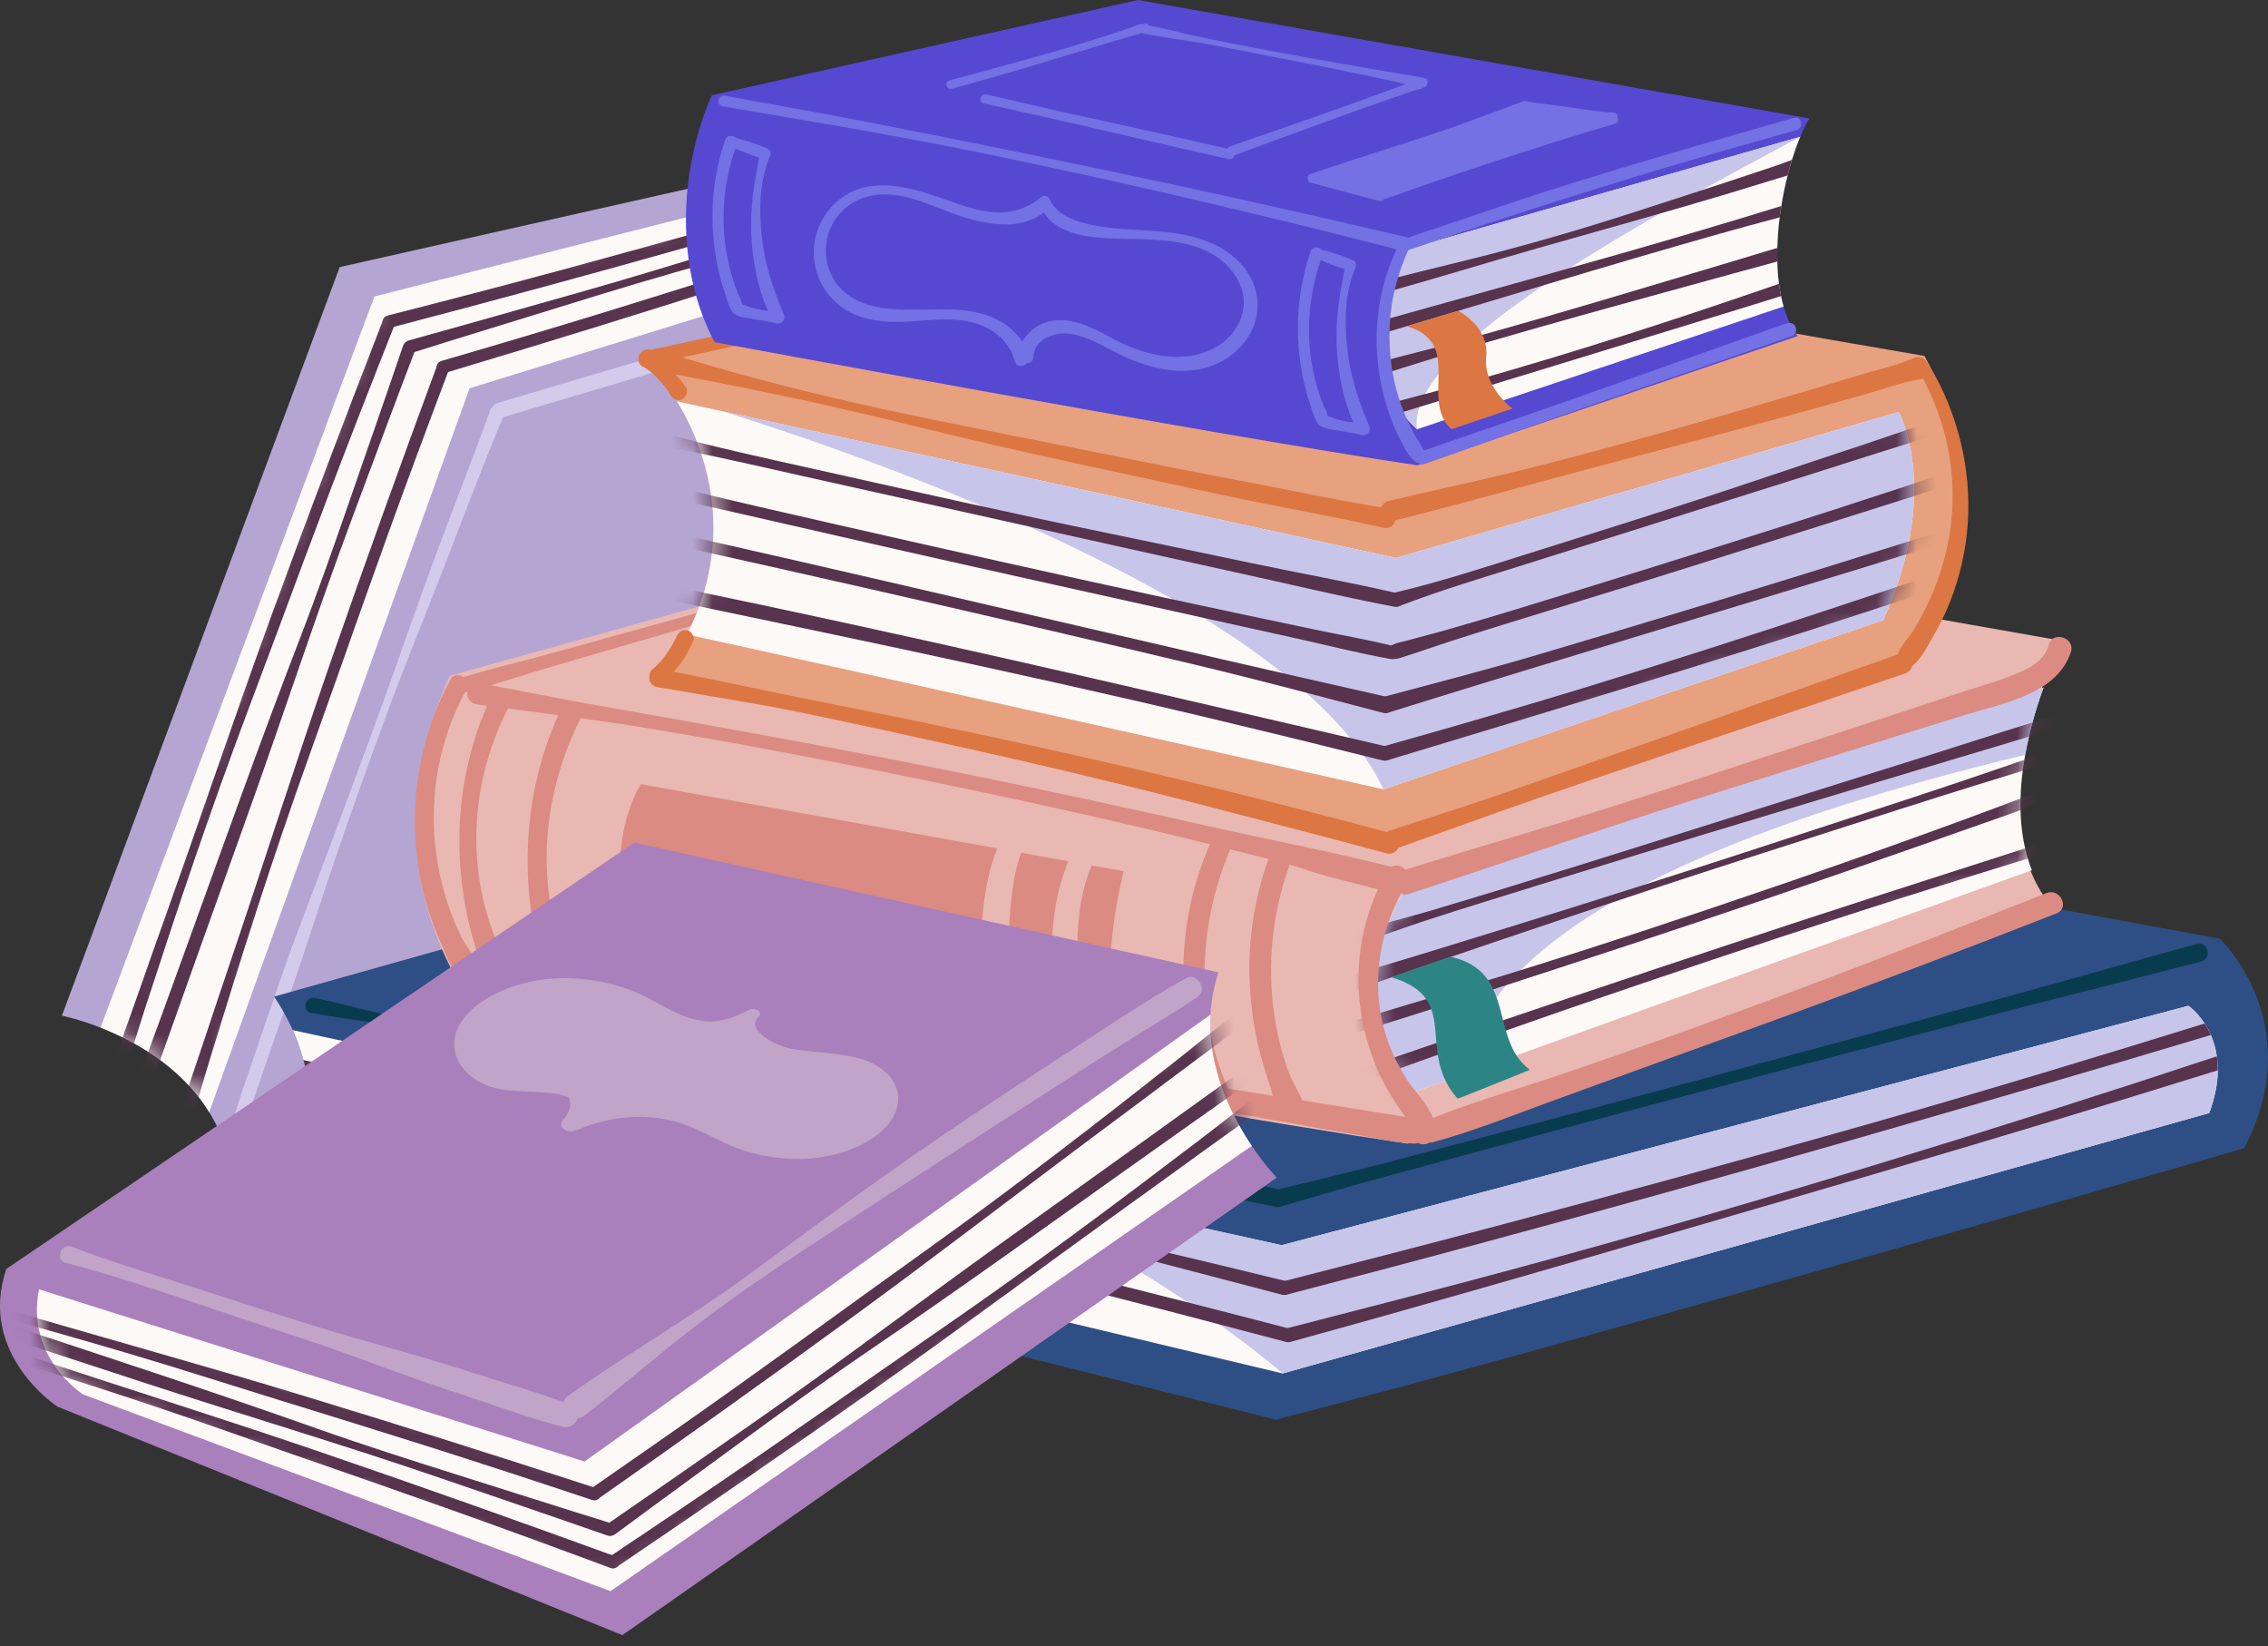<svg width="113" height="82" viewBox="0 0 113 82" fill="none" xmlns="http://www.w3.org/2000/svg">
<rect x="0" y="0" width="113" height="82" fill="#333333" stroke="none"/>
<path d="M52.542 10.837L38.902 46.106L11.293 57.353C11.082 56.631 10.784 55.981 10.422 55.4C9.018 53.111 6.668 51.84 5.008 51.188C3.892 50.752 3.086 50.595 3.086 50.595L16.923 13.305L46.548 6.642C46.548 6.642 51.316 6.512 52.542 10.837Z" fill="#B5A5D2"/>
<path d="M39.457 15.716C35.647 16.85 31.838 17.989 28.025 19.115C26.947 19.433 25.869 19.751 24.79 20.07C24.666 20.107 24.592 20.185 24.555 20.278C24.502 20.31 24.456 20.356 24.428 20.433C23.583 22.776 22.662 25.091 21.794 27.426C20.921 29.778 20.1 32.148 19.256 34.511C18.418 36.854 17.536 39.18 16.678 41.515C15.817 43.86 14.878 46.178 14.059 48.539C13.605 49.844 13.16 51.153 12.716 52.462C12.263 53.796 11.776 55.129 11.414 56.492C11.334 56.791 11.808 56.968 11.928 56.675C12.404 55.515 12.787 54.314 13.196 53.128C13.597 51.965 14 50.802 14.407 49.642C15.227 47.297 15.965 44.925 16.771 42.575C17.582 40.208 18.425 37.853 19.293 35.507C20.155 33.176 21.097 30.876 22.001 28.562C23.014 25.967 23.982 23.348 25.064 20.782C28.853 19.651 32.643 18.525 36.435 17.402C37.513 17.082 38.591 16.763 39.669 16.443C40.137 16.305 39.924 15.577 39.457 15.716Z" fill="#D4CAEB"/>
<path d="M50.626 10.924L23.394 19.343L10.423 55.399C9.018 53.11 6.668 51.839 5.009 51.188L18.656 14.767L45.835 7.871C45.835 7.871 49.236 7.724 50.626 10.924Z" fill="#FDF9F7"/>
<mask id="mask0_801_15618" style="mask-type:luminance" maskUnits="userSpaceOnUse" x="5" y="7" width="46" height="49">
<path d="M50.626 10.924L23.394 19.343L10.423 55.399C9.018 53.11 6.668 51.839 5.009 51.188L18.656 14.767L45.835 7.871C45.835 7.871 49.236 7.724 50.626 10.924Z" fill="white"/>
</mask>
<g mask="url(#mask0_801_15618)">
<path d="M21.766 18.233C19.957 23.133 18.183 28.047 16.47 32.98C14.76 37.903 13.183 42.871 11.514 47.807C11.045 49.194 10.579 50.582 10.12 51.972C9.656 53.374 9.152 54.772 8.742 56.191C8.627 56.591 9.237 56.707 9.366 56.326C9.783 55.094 10.127 53.833 10.51 52.59C10.893 51.346 11.278 50.102 11.667 48.86C12.445 46.373 13.249 43.895 14.086 41.427C14.912 38.986 15.8 36.565 16.657 34.134C17.526 31.669 18.395 29.204 19.282 26.745C20.274 23.995 21.294 21.255 22.327 18.52C22.468 18.145 21.906 17.854 21.766 18.233Z" fill="#57334D"/>
<path d="M19.089 15.93C17.2 20.798 15.346 25.683 13.552 30.588C11.762 35.482 10.104 40.423 8.354 45.332C7.862 46.711 7.374 48.091 6.892 49.473C6.405 50.867 5.878 52.257 5.445 53.669C5.323 54.067 5.932 54.193 6.067 53.814C6.504 52.589 6.868 51.334 7.271 50.097C7.674 48.859 8.081 47.622 8.489 46.386C9.308 43.912 10.153 41.448 11.03 38.994C11.896 36.567 12.823 34.16 13.72 31.744C14.63 29.294 15.539 26.843 16.466 24.399C17.503 21.666 18.568 18.943 19.645 16.225C19.792 15.853 19.236 15.553 19.089 15.93Z" fill="#57334D"/>
<path d="M20.079 17.235C19.248 19.682 18.391 22.12 17.549 24.563C16.7 27.023 15.839 29.48 14.903 31.908C13.043 36.736 11.301 41.608 9.544 46.474C8.555 49.212 7.554 51.945 6.553 54.679C6.485 54.862 6.525 55.065 6.712 55.162C6.868 55.243 7.131 55.186 7.196 55.003C8.93 50.106 10.685 45.215 12.435 40.323C14.186 35.428 15.797 30.485 17.618 25.614C18.636 22.891 19.646 20.163 20.682 17.446C20.846 17.015 20.23 16.789 20.079 17.235Z" fill="#57334D"/>
<path d="M19.398 16.341C24.45 15.015 29.493 13.653 34.518 12.229C39.532 10.809 44.507 9.255 49.509 7.793C50.914 7.383 52.318 6.969 53.721 6.549C55.136 6.125 56.571 5.738 57.968 5.26C58.362 5.125 58.107 4.559 57.721 4.672C56.472 5.036 55.243 5.477 54.004 5.875C52.765 6.275 51.525 6.671 50.284 7.065C47.8 7.852 45.309 8.613 42.807 9.343C40.333 10.064 37.84 10.725 35.357 11.415C32.838 12.116 30.32 12.816 27.797 13.498C24.975 14.261 22.145 14.996 19.312 15.718C18.923 15.817 19.007 16.443 19.398 16.341Z" fill="#57334D"/>
<path d="M22.099 18.601C27.102 17.102 32.096 15.566 37.068 13.97C42.03 12.377 46.949 10.652 51.897 9.018C53.288 8.559 54.676 8.097 56.063 7.629C57.463 7.157 58.883 6.72 60.263 6.194C60.653 6.045 60.378 5.488 59.996 5.614C58.761 6.022 57.547 6.504 56.323 6.946C55.099 7.388 53.873 7.827 52.646 8.263C50.191 9.136 47.728 9.982 45.252 10.798C42.805 11.604 40.336 12.351 37.878 13.126C35.385 13.913 32.893 14.701 30.395 15.47C27.601 16.33 24.798 17.162 21.991 17.981C21.607 18.094 21.712 18.717 22.099 18.601Z" fill="#57334D"/>
<path d="M20.575 17.561C23.04 16.783 25.512 16.032 27.981 15.267C30.466 14.496 32.956 13.737 35.468 13.056C40.461 11.7 45.42 10.224 50.383 8.763C53.175 7.941 55.972 7.132 58.768 6.322C58.956 6.267 59.096 6.116 59.064 5.908C59.036 5.734 58.835 5.555 58.649 5.612C53.674 7.11 48.693 8.587 43.713 10.069C38.73 11.553 33.792 13.177 28.788 14.589C25.989 15.379 23.193 16.177 20.389 16.95C19.944 17.072 20.126 17.702 20.575 17.561Z" fill="#57334D"/>
</g>
<path d="M111.816 57.198C111.816 57.198 77.145 67.294 63.558 70.716L14.106 58.372C14.535 57.854 14.842 57.315 15.046 56.767C15.793 54.781 15.208 52.71 14.588 51.316C14.129 50.3 13.655 49.644 13.655 49.644L58.175 37.116L110.598 46.761C110.598 46.761 115.066 50.955 111.816 57.198Z" fill="#2D4F85"/>
<path d="M110.499 53.314C110.495 53.928 110.37 54.633 110.074 55.443L63.906 68.417L15.046 56.767C15.227 56.288 15.327 55.804 15.373 55.325C15.389 55.145 15.397 54.96 15.395 54.779C15.396 54.278 15.338 53.787 15.244 53.323V53.318L15.118 52.805C14.974 52.256 14.786 51.752 14.588 51.316L46.395 58.174L63.856 62.028L109.035 50.103C109.035 50.103 109.457 50.384 109.84 50.986C109.955 51.152 110.06 51.341 110.152 51.557C110.285 51.863 110.396 52.214 110.449 52.619C110.482 52.836 110.497 53.066 110.499 53.314Z" fill="#FDF9F7"/>
<path d="M110.5 53.314C110.495 53.928 110.37 54.633 110.074 55.443L63.906 68.417C63.906 68.417 56.927 62.248 46.396 58.174L63.856 62.028L109.035 50.103C109.035 50.103 109.457 50.384 109.841 50.986C109.955 51.152 110.06 51.341 110.152 51.557C110.285 51.863 110.397 52.214 110.449 52.619C110.482 52.836 110.498 53.066 110.5 53.314Z" fill="#C7C5EA"/>
<path d="M110.152 51.557C107.181 52.451 104.201 53.332 101.216 54.198C95.062 55.988 88.903 57.764 82.725 59.481C76.53 61.203 70.32 62.88 64.097 64.494C64.052 64.508 64.007 64.509 63.971 64.504C63.962 64.504 63.948 64.505 63.934 64.5C63.636 64.43 63.565 63.921 63.934 63.828C63.965 63.818 63.993 63.813 64.024 63.804C67.492 62.92 70.964 62.023 74.426 61.107C80.622 59.475 86.805 57.775 92.973 56.027C98.619 54.422 104.237 52.722 109.841 50.986C109.955 51.152 110.06 51.341 110.152 51.557Z" fill="#57334D"/>
<path d="M110.499 53.314C107.956 54.105 105.408 54.888 102.86 55.661C96.459 57.601 90.034 59.47 83.61 61.338C77.186 63.211 70.752 65.07 64.3 66.843C64.259 66.853 64.223 66.858 64.187 66.858C63.835 66.847 63.718 66.266 64.118 66.163C64.127 66.163 64.136 66.159 64.146 66.159C67.762 65.228 71.382 64.298 74.989 63.331C81.451 61.589 87.88 59.73 94.276 57.767C99.688 56.114 105.08 54.398 110.449 52.619C110.482 52.836 110.497 53.066 110.499 53.314Z" fill="#57334D"/>
<path d="M64.246 66.849C64.205 66.858 64.164 66.862 64.119 66.849C64.106 66.854 64.092 66.85 64.074 66.845C60.583 65.92 57.084 65.009 53.584 64.111C47.377 62.522 25.964 57.807 19.721 56.334C18.274 55.994 16.824 55.657 15.373 55.326C15.389 55.145 15.397 54.96 15.395 54.78C20.39 55.932 40.568 60.286 45.546 61.493C51.757 62.998 57.96 64.542 64.145 66.159H64.149C64.186 66.168 64.217 66.177 64.253 66.185C64.62 66.277 64.543 66.778 64.246 66.849Z" fill="#57334D"/>
<path d="M15.119 52.806C19.851 53.865 39.767 58.136 44.495 59.218C51.013 60.711 57.532 62.217 64.023 63.805C64.028 63.805 64.032 63.809 64.037 63.809C64.444 63.91 64.331 64.497 63.97 64.504C63.961 64.504 63.948 64.505 63.934 64.501C63.911 64.501 63.889 64.496 63.866 64.492C60.245 63.541 56.623 62.59 52.992 61.679C46.5 60.051 24.79 55.361 18.25 53.955C17.246 53.741 16.248 53.528 15.244 53.324V53.319L15.119 52.806Z" fill="#57334D"/>
<path d="M109.456 47.019C106.481 47.825 103.523 48.691 100.547 49.497C97.554 50.307 94.561 51.117 91.568 51.927C85.618 53.538 79.664 55.129 73.704 56.699C72.032 57.139 70.361 57.58 68.688 58.015C66.995 58.454 65.295 58.851 63.598 59.27C63.059 59.403 63.274 60.257 63.806 60.105C65.288 59.68 66.762 59.229 68.25 58.822C69.736 58.415 71.223 58.012 72.711 57.61C75.704 56.801 78.697 55.993 81.693 55.191C87.646 53.598 93.611 52.046 99.572 50.48C102.934 49.597 106.311 48.775 109.673 47.892C110.234 47.745 110.015 46.868 109.456 47.019Z" fill="#083B4E"/>
<path d="M63.766 59.252C59.491 58.454 55.224 57.618 50.946 56.839C46.648 56.056 42.347 55.3 38.057 54.475C36.861 54.245 20.482 50.809 19.29 50.555C18.081 50.298 16.889 49.963 15.678 49.71C15.193 49.609 15.026 50.373 15.513 50.461C16.585 50.656 17.664 50.801 18.741 50.961C19.815 51.119 36.071 54.53 37.139 54.729C39.275 55.128 41.403 55.577 43.532 56.014C47.808 56.89 52.075 57.813 56.356 58.671C58.763 59.153 61.171 59.627 63.577 60.116C64.135 60.23 64.327 59.357 63.766 59.252Z" fill="#083B4E"/>
<path d="M101.162 43.351C101.381 43.905 101.668 44.438 102.039 44.934L70.138 56.969C56.817 54.998 22.685 48.657 22.685 48.657C20.035 43.688 20.149 38.825 22.401 33.668L57.4 23.926L102.739 31.922C102.739 31.922 102.253 32.842 101.741 34.252C100.89 36.606 99.974 40.315 101.162 43.351Z" fill="#E9B8B2"/>
<path d="M41.653 33.029L42.724 32.673L59.099 27.231L78.572 30.489L58.249 36.625L41.653 33.029Z" fill="#DB8B81"/>
<path d="M101.235 43.351L72.7 53.594L70.392 54.423C66.102 50.831 69.978 44.312 69.978 44.312L101.815 34.252C101.472 35.196 101.125 36.353 100.902 37.599C100.874 37.766 100.845 37.935 100.821 38.105C100.564 39.833 100.584 41.692 101.235 43.351Z" fill="#FDF9F7"/>
<path d="M101.815 34.252C101.472 35.196 101.125 36.353 100.902 37.599C89.306 40.422 74.377 45.15 72.7 53.594L70.392 54.423C66.102 50.831 69.978 44.312 69.978 44.312L101.815 34.252Z" fill="#C7C5EA"/>
<mask id="mask1_801_15618" style="mask-type:luminance" maskUnits="userSpaceOnUse" x="68" y="34" width="34" height="21">
<path d="M101.235 43.351L70.392 54.423C66.102 50.831 69.978 44.312 69.978 44.312L101.815 34.252C100.964 36.605 100.047 40.315 101.235 43.351Z" fill="white"/>
</mask>
<g mask="url(#mask1_801_15618)">
<path d="M103.21 35.396C100.854 36.092 98.52 36.863 96.177 37.6C93.833 38.338 91.489 39.073 89.145 39.809C84.473 41.277 79.808 42.769 75.124 44.201C73.809 44.603 72.493 45.004 71.174 45.394C69.837 45.789 68.478 46.115 67.143 46.516C66.755 46.633 67 47.222 67.386 47.099C68.554 46.729 69.703 46.294 70.867 45.91C72.033 45.525 73.206 45.161 74.378 44.796C76.725 44.064 79.074 43.342 81.424 42.622C86.111 41.184 90.811 39.789 95.504 38.369C98.151 37.568 100.812 36.804 103.444 35.957C103.82 35.836 103.579 35.287 103.21 35.396Z" fill="#57334D"/>
<path d="M102.146 37.328C101.623 37.624 101.028 37.792 100.461 37.987C99.894 38.182 99.327 38.376 98.759 38.568C97.64 38.946 96.521 39.327 95.398 39.694C93.138 40.433 90.877 41.172 88.617 41.912C84.114 43.385 79.6 44.824 75.073 46.223C72.525 47.01 69.978 47.798 67.42 48.553C66.947 48.693 67.154 49.45 67.61 49.289C72.098 47.702 76.615 46.198 81.129 44.687C85.624 43.183 90.145 41.76 94.657 40.31C95.919 39.905 97.184 39.507 98.45 39.114C99.083 38.917 99.716 38.722 100.35 38.529C100.992 38.333 101.653 38.072 102.32 37.996C102.932 37.926 102.626 37.057 102.146 37.328Z" fill="#57334D"/>
<path d="M102.513 39.076C97.946 40.83 93.344 42.483 88.717 44.068C84.109 45.648 79.485 47.183 74.83 48.618C72.207 49.427 69.58 50.218 66.948 50.998C66.57 51.111 66.718 51.711 67.095 51.594C71.768 50.154 76.416 48.636 81.06 47.106C85.687 45.581 90.296 44.002 94.894 42.391C97.483 41.484 100.07 40.574 102.656 39.657C103.019 39.528 102.868 38.939 102.513 39.076Z" fill="#57334D"/>
<path d="M104.6 41.065C99.653 42.672 94.693 44.239 89.75 45.861C84.827 47.477 79.913 49.118 75.005 50.783C72.247 51.718 69.493 52.663 66.741 53.616C66.572 53.675 66.523 53.913 66.593 54.058C66.678 54.233 66.869 54.267 67.035 54.206C71.894 52.426 76.772 50.701 81.673 49.038C86.566 47.377 91.47 45.75 96.402 44.206C99.17 43.34 101.939 42.478 104.724 41.666C105.104 41.555 104.972 40.944 104.6 41.065Z" fill="#57334D"/>
</g>
<path d="M101.963 44.486C93.98 47.662 85.951 50.747 77.813 53.508C75.683 54.23 73.489 54.857 71.395 55.688C71.135 54.99 70.46 54.34 70.102 53.784C69.492 52.835 69.033 51.778 68.82 50.667C68.408 48.528 68.802 46.408 69.793 44.506C69.901 44.563 70.036 44.58 70.194 44.529C74.812 43.027 79.392 41.416 84.025 39.959C88.68 38.496 93.331 37.022 97.995 35.587C99.82 35.026 102.501 34.572 103.179 32.474C103.41 31.76 102.26 31.398 102.074 32.12C101.873 32.899 101.145 33.276 100.45 33.566C99.493 33.966 98.472 34.233 97.489 34.56C95.278 35.297 93.067 36.033 90.849 36.75C86.419 38.184 82.006 39.683 77.552 41.041C75.041 41.806 72.521 42.534 70.018 43.323C69.837 43.121 69.528 43.031 69.295 43.192C69.25 43.168 69.2 43.147 69.144 43.133C66.196 42.392 63.22 41.83 60.254 41.164C57.297 40.499 54.336 39.85 51.37 39.226C45.535 37.996 39.675 36.908 33.806 35.853C32.173 35.56 30.537 35.279 28.903 34.985C27.416 34.718 25.938 34.406 24.451 34.138C25.111 33.939 25.769 33.727 26.426 33.528C27.573 33.182 28.723 32.847 29.873 32.513L36.587 30.561C41.089 29.253 45.594 27.953 50.141 26.803C52.71 26.153 55.254 25.402 57.812 24.709C58.365 24.56 58.178 23.678 57.634 23.84C53.134 25.182 48.64 26.544 44.136 27.873C39.638 29.201 35.11 30.424 30.592 31.68C29.346 32.027 28.102 32.381 26.852 32.714C25.605 33.047 24.333 33.337 23.103 33.73C22.904 33.575 22.606 33.558 22.451 33.842C21.208 36.117 20.596 38.751 20.676 41.341C20.716 42.642 20.913 43.939 21.294 45.185C21.483 45.805 21.711 46.415 21.982 47.004C22.213 47.504 22.458 48.355 22.947 48.651C22.991 48.765 23.078 48.86 23.226 48.895C24.751 49.252 26.302 49.339 27.85 49.549C29.387 49.758 30.922 49.974 32.45 50.24C35.545 50.779 38.64 51.319 41.733 51.87C47.861 52.961 53.976 54.111 60.103 55.203C61.826 55.51 63.548 55.818 65.271 56.121C66.1 56.267 66.93 56.413 67.759 56.558C68.646 56.714 69.542 56.93 70.442 56.965C70.515 56.968 70.582 56.957 70.643 56.938C70.831 57.027 71.052 57.03 71.22 56.919C71.269 56.921 71.318 56.918 71.371 56.904C73.433 56.349 75.448 55.528 77.455 54.801C79.485 54.067 81.51 53.32 83.541 52.589C87.578 51.136 91.607 49.661 95.619 48.139C97.907 47.272 100.19 46.391 102.469 45.499C103.145 45.233 102.636 44.219 101.963 44.486ZM23.736 48.03C23.611 47.543 23.21 47.126 22.986 46.672C22.717 46.124 22.484 45.559 22.295 44.979C21.918 43.822 21.688 42.608 21.629 41.393C21.51 38.986 22.023 36.615 23.164 34.494C23.201 34.485 23.238 34.474 23.276 34.465C23.254 34.736 23.406 35.038 23.752 35.085C23.925 35.109 24.098 35.131 24.272 35.154C23.374 37.2 22.907 39.469 22.889 41.695C22.878 42.916 22.991 44.122 23.219 45.321C23.328 45.898 23.471 46.469 23.647 47.029C23.742 47.33 23.828 47.721 23.975 48.059C23.896 48.048 23.816 48.04 23.736 48.03ZM25.218 48.274C25.289 47.779 24.864 47.209 24.683 46.756C24.472 46.226 24.298 45.681 24.154 45.129C23.869 44.031 23.728 42.875 23.732 41.741C23.739 39.47 24.284 37.311 25.306 35.292C26.143 35.402 26.978 35.513 27.814 35.625C26.899 37.663 26.395 39.858 26.304 42.094C26.257 43.245 26.316 44.412 26.483 45.552C26.568 46.13 26.68 46.705 26.82 47.273C26.944 47.777 27.028 48.387 27.409 48.755C26.679 48.592 25.951 48.42 25.218 48.274ZM52.117 52.793C45.987 51.823 39.849 50.918 33.722 49.925C31.957 49.638 30.199 49.331 28.446 48.979C28.279 48.945 28.114 48.91 27.949 48.874C28.078 48.82 28.187 48.718 28.217 48.583C28.337 48.053 28.033 47.559 27.879 47.055C27.724 46.548 27.597 46.034 27.499 45.513C27.294 44.427 27.208 43.332 27.247 42.228C27.326 40.026 27.895 37.867 28.871 35.893C28.891 35.853 28.905 35.813 28.915 35.774C30.157 35.946 31.399 36.128 32.638 36.335C35.63 36.834 38.611 37.384 41.587 37.966C47.405 39.105 53.209 40.336 58.971 41.729C59.41 41.836 59.846 41.949 60.284 42.057C58.61 45.864 58.564 50.119 59.908 54.025L52.117 52.793ZM61.409 54.263L61.188 54.228C59.524 50.466 59.698 46.064 61.293 42.31C61.928 42.469 62.565 42.623 63.199 42.786C62.495 44.76 62.171 46.869 62.265 48.964C62.313 50.043 62.455 51.116 62.71 52.166C62.839 52.693 62.987 53.217 63.16 53.732C63.253 54.01 63.336 54.299 63.427 54.584C62.754 54.477 62.082 54.37 61.409 54.263ZM68.402 55.379C67.603 55.251 66.805 55.123 66.007 54.994C65.632 54.934 65.258 54.875 64.883 54.815C64.877 54.799 64.874 54.783 64.867 54.766C64.654 54.294 64.376 53.862 64.194 53.374C64.019 52.908 63.876 52.434 63.76 51.95C63.516 50.937 63.369 49.9 63.336 48.858C63.272 46.882 63.585 44.926 64.257 43.069C64.895 43.26 65.521 43.486 66.167 43.658C66.994 43.877 67.823 44.088 68.651 44.302C67.813 46.134 67.51 48.225 67.778 50.214C67.929 51.331 68.25 52.444 68.716 53.47C68.963 54.013 69.259 54.528 69.595 55.021C69.736 55.229 69.888 55.432 70.017 55.648C69.483 55.536 68.94 55.466 68.402 55.379Z" fill="#DB8B81"/>
<path d="M48.994 45.206C49.106 44.247 49.303 43.206 49.687 42.264L31.932 39.061C30.184 41.942 31.056 46.761 31.056 46.761L49.023 50.01C48.843 48.413 48.808 46.8 48.994 45.206Z" fill="#DB8B81"/>
<path d="M53.233 42.904L50.875 42.478C50.791 42.715 50.718 42.956 50.657 43.2C50.625 43.325 50.596 43.451 50.57 43.577C50.572 43.567 50.556 43.646 50.548 43.685C50.541 43.723 50.527 43.802 50.529 43.792C50.489 44.025 50.456 44.259 50.425 44.493C50.363 44.945 50.323 45.399 50.299 45.853C50.246 46.873 50.278 47.908 50.383 48.888C50.434 49.357 50.503 49.825 50.58 50.291L52.478 50.634C52.412 49.641 52.363 48.643 52.381 47.648C52.409 46.074 52.6 44.382 53.233 42.904Z" fill="#DB8B81"/>
<path d="M55.988 43.4L54.394 43.113C54.165 43.642 54.002 44.202 53.891 44.779C53.72 45.668 53.667 46.696 53.673 47.644C53.679 48.657 53.754 49.48 53.829 50.411C53.842 50.569 53.859 50.728 53.875 50.887L55.568 51.193C54.788 47.832 55.988 43.4 55.988 43.4Z" fill="#DB8B81"/>
<path d="M69.314 48.677L72.278 47.66C75.582 48.405 74.174 51.768 76.222 53.291C76.222 53.291 72.706 54.721 72.623 54.726C70.489 52.314 72.871 49.739 69.314 48.677Z" fill="#2D8485"/>
<path d="M94.871 33.43L69.219 41.969C56.258 39.102 45.878 36.419 32.917 33.551C33.416 32.951 33.853 32.297 34.217 31.604C35.194 29.748 35.663 27.619 35.519 25.527C35.387 23.623 34.757 21.661 33.725 19.992C33.202 19.142 32.574 18.368 31.857 17.715C40.802 16.171 49.648 13.78 58.313 11.068C70.391 13.129 83.806 15.675 95.883 17.731C98.575 22.575 98.161 28.972 94.871 33.43Z" fill="#E7A17E"/>
<path d="M93.823 30.899L68.93 39.32C68.93 39.32 45.733 34.121 34.218 31.604C35.194 29.747 35.663 27.619 35.519 25.527C35.388 23.623 34.758 21.66 33.725 19.992L36.016 20.49L69.551 27.792L94.6 20.521C94.6 20.521 96.771 24.401 93.823 30.899Z" fill="#FDF9F7"/>
<path d="M93.823 30.9L68.93 39.321C64.592 30.046 42.804 22.613 36.016 20.49L69.551 27.793L94.6 20.522C94.6 20.522 96.771 24.402 93.823 30.9Z" fill="#C7C5EA"/>
<mask id="mask2_801_15618" style="mask-type:luminance" maskUnits="userSpaceOnUse" x="33" y="19" width="63" height="21">
<path d="M93.823 30.899L68.93 39.32C68.93 39.32 45.733 34.121 34.218 31.604C35.194 29.747 35.663 27.619 35.519 25.527C35.388 23.623 34.758 21.66 33.725 19.992L69.551 27.792L94.599 20.52C94.599 20.52 96.772 24.4 93.823 30.899Z" fill="white"/>
</mask>
<g mask="url(#mask2_801_15618)">
<path d="M99.015 20.073C97.085 20.662 95.185 21.368 93.27 22.006C91.353 22.645 89.434 23.276 87.52 23.923C83.724 25.204 79.897 26.396 76.075 27.598C73.911 28.279 71.743 28.99 69.534 29.509C69.04 29.626 69.276 30.364 69.764 30.176C71.682 29.436 73.658 28.844 75.619 28.23C77.546 27.627 79.471 27.021 81.395 26.41C85.211 25.198 89.035 24.013 92.846 22.788C94.975 22.105 97.135 21.479 99.239 20.723C99.606 20.591 99.39 19.959 99.015 20.073Z" fill="#57334D"/>
<path d="M100.756 22.298C99.712 22.589 98.692 22.983 97.663 23.325C96.629 23.668 95.595 24.01 94.56 24.35C92.459 25.042 90.355 25.723 88.247 26.392C83.991 27.743 79.727 29.071 75.457 30.377C74.293 30.733 73.125 31.078 71.954 31.409C71.338 31.582 70.719 31.739 70.102 31.908C69.624 32.039 69.168 32.074 68.942 32.556C68.919 32.604 68.946 32.674 68.989 32.701C69.377 32.941 69.679 32.8 70.09 32.669C70.622 32.499 71.151 32.316 71.68 32.139C72.731 31.786 73.791 31.46 74.85 31.131C76.981 30.468 79.119 29.823 81.251 29.16C85.439 27.86 89.618 26.528 93.799 25.208C94.962 24.841 96.124 24.472 97.286 24.102C98.505 23.713 99.756 23.378 100.952 22.925C101.299 22.793 101.119 22.197 100.756 22.298Z" fill="#57334D"/>
<path d="M103.131 24.401C102.017 24.705 100.928 25.119 99.828 25.47C98.726 25.822 97.624 26.173 96.521 26.522C94.314 27.219 92.106 27.909 89.897 28.594C85.478 29.963 81.049 31.302 76.613 32.614C74.087 33.361 71.543 34.019 69 34.697C68.486 34.834 68.667 35.656 69.165 35.5C78.059 32.72 87.002 30.092 95.903 27.328C97.13 26.946 98.356 26.565 99.582 26.181C100.831 25.79 102.11 25.456 103.339 25.005C103.681 24.88 103.481 24.306 103.131 24.401Z" fill="#57334D"/>
<path d="M100.32 27.375C99.278 27.494 98.221 28 97.228 28.332C96.231 28.666 95.235 28.997 94.238 29.327C92.212 29.996 90.189 30.676 88.16 31.336C84.104 32.657 80.039 33.948 75.948 35.157C73.63 35.842 71.307 36.511 68.98 37.164C68.531 37.29 68.682 38.007 69.125 37.873C77.347 35.385 85.584 32.913 93.746 30.233C94.865 29.866 95.983 29.496 97.1 29.124C97.674 28.932 98.247 28.74 98.82 28.548C99.387 28.357 99.984 28.204 100.499 27.894C100.773 27.73 100.635 27.34 100.32 27.375Z" fill="#57334D"/>
<path d="M69.606 29.548C67.204 28.994 64.769 28.556 62.355 28.052C59.939 27.547 57.525 27.035 55.107 26.539C50.314 25.554 45.538 24.476 40.762 23.409C38.057 22.805 35.332 22.225 32.67 21.459C32.075 21.288 31.909 22.046 32.539 22.152C35.013 22.571 37.466 23.148 39.915 23.698C42.321 24.238 44.728 24.774 47.136 25.306C51.911 26.362 56.68 27.444 61.457 28.486C64.126 29.068 66.795 29.716 69.478 30.224C69.945 30.312 70.072 29.656 69.606 29.548Z" fill="#57334D"/>
<path d="M69.404 32.179C68.121 31.856 66.805 31.634 65.509 31.362C64.206 31.089 62.904 30.814 61.602 30.538C58.959 29.978 56.319 29.407 53.681 28.824C48.355 27.646 43.034 26.445 37.718 25.222C36.27 24.889 34.823 24.543 33.38 24.184C32.623 23.996 31.869 23.79 31.113 23.597C30.527 23.447 30.018 23.228 29.503 23.514C29.452 23.542 29.44 23.617 29.471 23.663C29.751 24.079 30.154 24.125 30.669 24.238C31.335 24.385 32.005 24.518 32.674 24.656C33.999 24.931 35.32 25.233 36.641 25.532C39.301 26.133 41.957 26.753 44.616 27.355C49.841 28.538 55.072 29.689 60.301 30.853C61.755 31.176 63.21 31.498 64.664 31.818C66.191 32.154 67.721 32.553 69.259 32.82C69.706 32.898 69.85 32.292 69.404 32.179Z" fill="#57334D"/>
<path d="M26.457 25.596C27.823 25.946 29.224 26.19 30.601 26.492C31.982 26.795 33.361 27.099 34.741 27.406C37.5 28.019 40.257 28.639 43.013 29.265C48.523 30.515 54.027 31.797 59.524 33.106C62.653 33.852 65.752 34.683 68.861 35.496C69.49 35.661 69.762 34.862 69.14 34.722C58.034 32.225 46.963 29.571 35.859 27.058C34.329 26.712 32.798 26.366 31.267 26.022C29.707 25.671 28.148 25.257 26.576 24.968C26.139 24.888 26.028 25.486 26.457 25.596Z" fill="#57334D"/>
<path d="M29.721 29.063C30.905 29.532 32.324 29.68 33.577 29.94C34.833 30.201 36.089 30.464 37.344 30.729C39.894 31.267 42.446 31.794 44.994 32.342C50.089 33.436 55.176 34.56 60.245 35.767C63.117 36.452 65.985 37.153 68.849 37.87C69.401 38.008 69.645 37.315 69.094 37.187C58.875 34.808 48.648 32.409 38.384 30.226C36.977 29.927 35.57 29.631 34.162 29.337C33.439 29.186 32.716 29.036 31.992 28.887C31.276 28.739 30.55 28.543 29.822 28.525C29.436 28.515 29.363 28.922 29.721 29.063Z" fill="#57334D"/>
</g>
<path d="M96.182 18.3C96.153 18.252 96.117 18.221 96.077 18.197C95.987 17.907 95.703 17.673 95.319 17.846C94.507 18.213 93.579 18.401 92.726 18.66C91.906 18.909 91.084 19.156 90.262 19.401C88.558 19.909 86.85 20.404 85.14 20.892C81.782 21.851 78.416 22.785 75.024 23.61C73.082 24.083 71.126 24.492 69.182 24.954C68.987 25 68.871 25.126 68.822 25.274C66.484 24.904 64.169 24.386 61.842 23.953C59.448 23.507 57.06 23.03 54.675 22.544C49.907 21.572 45.102 20.706 40.376 19.546C39.073 19.227 37.773 18.888 36.481 18.529C35.648 18.298 34.816 18.042 33.98 17.808C40.263 16.461 46.496 14.914 52.703 13.253C54.562 12.755 56.464 12.289 58.276 11.638C58.71 11.482 58.454 10.777 58.015 10.88C56.327 11.277 54.659 11.831 52.994 12.314C51.351 12.791 49.704 13.248 48.051 13.687C44.716 14.572 41.367 15.405 38.006 16.186C36.162 16.614 34.315 17.025 32.464 17.422C32.448 17.418 32.431 17.413 32.415 17.41C31.849 17.287 31.551 18.102 32.085 18.291C32.153 18.334 32.219 18.378 32.284 18.424C32.321 18.45 32.358 18.476 32.394 18.504C32.408 18.515 32.422 18.526 32.436 18.537C32.447 18.546 32.457 18.555 32.468 18.564C32.489 18.581 32.482 18.575 32.448 18.547C32.465 18.544 32.524 18.615 32.538 18.627C32.571 18.657 32.604 18.688 32.636 18.72C32.7 18.782 32.761 18.848 32.822 18.913C32.944 19.041 33.06 19.172 33.168 19.312C33.195 19.348 33.222 19.385 33.249 19.421C33.258 19.434 33.267 19.448 33.277 19.461C33.278 19.462 33.277 19.461 33.278 19.463C33.327 19.538 33.374 19.614 33.419 19.692C33.53 19.886 33.783 20.002 33.994 19.885C34.092 19.83 34.18 19.744 34.21 19.632C34.237 19.533 34.246 19.4 34.186 19.31C34.027 19.075 33.848 18.858 33.655 18.653C34.34 18.79 35.03 18.911 35.712 19.045C36.94 19.287 38.165 19.541 39.39 19.798C41.77 20.298 44.133 20.873 46.495 21.45C51.248 22.61 56.039 23.6 60.82 24.638C63.507 25.221 66.224 25.673 68.904 26.285C69.241 26.362 69.46 26.161 69.515 25.922C72.89 25.077 76.242 24.125 79.607 23.238C83.042 22.331 86.48 21.435 89.904 20.488C90.852 20.226 91.8 19.964 92.746 19.698C93.708 19.428 94.692 19.044 95.679 18.889C95.729 18.882 95.774 18.869 95.815 18.852C96.974 21.049 97.483 23.51 97.219 25.989C97.086 27.234 96.756 28.453 96.263 29.603C96.015 30.182 95.734 30.745 95.407 31.284C95.15 31.708 94.731 32.137 94.539 32.609C87.987 34.909 81.443 37.234 74.887 39.521C72.996 40.181 71.082 40.763 69.182 41.396C69.142 41.409 69.106 41.425 69.072 41.443C59.8 38.948 50.417 36.827 40.995 34.98C38.518 34.495 36.053 33.948 33.576 33.462C33.694 33.324 33.81 33.186 33.916 33.039C34.163 32.696 34.365 32.328 34.539 31.943C34.632 31.738 34.467 31.46 34.262 31.404C34.018 31.337 33.821 31.461 33.723 31.681C33.714 31.701 33.705 31.721 33.696 31.742C33.69 31.753 33.687 31.761 33.686 31.764C33.671 31.799 33.65 31.834 33.633 31.867C33.593 31.946 33.55 32.024 33.506 32.102C33.412 32.266 33.31 32.426 33.2 32.58C33.149 32.652 33.095 32.724 33.04 32.794C33.013 32.829 32.985 32.864 32.957 32.898C32.952 32.904 32.953 32.904 32.949 32.909C32.937 32.924 32.924 32.938 32.911 32.952C32.786 33.095 32.65 33.224 32.5 33.341C32.395 33.423 32.353 33.562 32.36 33.697C32.32 33.92 32.44 34.172 32.767 34.229C35.188 34.651 37.615 35.021 40.023 35.516C42.399 36.005 44.768 36.53 47.137 37.051C51.817 38.081 56.472 39.188 61.105 40.409C63.761 41.109 66.423 41.786 69.074 42.505C69.354 42.581 69.572 42.434 69.674 42.231C72.931 41.065 76.18 39.896 79.457 38.786C82.734 37.676 86.01 36.56 89.289 35.455C91.158 34.825 93.026 34.192 94.894 33.558C95.111 33.484 95.228 33.34 95.266 33.183C95.708 32.859 96.034 32.178 96.287 31.749C96.62 31.184 96.918 30.59 97.159 29.979C97.653 28.725 97.957 27.38 98.044 26.034C98.218 23.351 97.547 20.61 96.182 18.3Z" fill="#DC7643"/>
<path d="M88.866 15.269C89.027 15.826 89.257 16.33 89.57 16.74L70.619 23.179C60.788 21.722 35.604 17.043 35.604 17.043C33.651 13.378 33.798 8.551 35.464 4.746L56.699 0L90.154 5.9C89.996 6.152 89.843 6.459 89.696 6.814C88.794 8.95 88.116 12.716 88.866 15.269Z" fill="#5549D1"/>
<path d="M70.955 3.877C67.329 3.267 63.701 2.645 60.097 1.908C59.145 1.712 58.205 1.455 57.25 1.27C57.213 1.212 57.146 1.171 57.069 1.183C56.912 1.207 56.767 1.212 56.617 1.266C56.449 1.328 56.283 1.394 56.113 1.452C55.799 1.559 55.485 1.666 55.169 1.767C54.537 1.967 53.905 2.163 53.269 2.352C52.011 2.727 50.745 3.068 49.479 3.418C48.755 3.618 48.029 3.817 47.303 4.01C47.037 4.081 47.146 4.494 47.411 4.423C49.983 3.729 52.53 2.949 55.079 2.176C55.432 2.068 55.787 1.965 56.141 1.862C56.313 1.812 56.484 1.766 56.657 1.721C56.737 1.7 56.809 1.673 56.879 1.643C56.9 1.656 56.924 1.668 56.954 1.674C57.857 1.856 58.775 1.96 59.683 2.114C60.589 2.266 61.49 2.45 62.392 2.626C64.195 2.978 66 3.322 67.797 3.701C68.548 3.859 69.298 4.025 70.048 4.19C69.841 4.266 69.632 4.337 69.43 4.412C69.041 4.558 68.652 4.703 68.261 4.843C67.493 5.118 66.725 5.395 65.955 5.667C64.404 6.214 62.847 6.744 61.294 7.287C61.227 7.31 61.184 7.354 61.157 7.404C59.626 7.06 58.095 6.715 56.563 6.372C54.984 6.019 53.399 5.693 51.823 5.323C50.929 5.113 50.033 4.909 49.137 4.705C48.846 4.639 48.725 5.09 49.019 5.156C50.61 5.513 52.205 5.855 53.794 6.22C55.371 6.581 56.944 6.956 58.522 7.314C59.418 7.517 60.314 7.72 61.21 7.923C61.365 7.959 61.475 7.856 61.506 7.737C63.036 7.176 64.562 6.602 66.095 6.048C66.875 5.766 67.657 5.489 68.437 5.209C68.827 5.069 69.22 4.937 69.612 4.803C69.999 4.67 70.393 4.507 70.794 4.423C70.844 4.412 70.881 4.39 70.91 4.362C71.162 4.336 71.241 3.925 70.955 3.877Z" fill="#7371E3"/>
<path d="M80.587 5.828C80.595 5.726 80.538 5.619 80.396 5.612C79.678 5.575 78.961 5.452 78.25 5.354C77.545 5.257 76.839 5.163 76.134 5.069C76.122 5.067 76.112 5.07 76.101 5.071C76.056 5.029 75.995 5.008 75.918 5.035C74.552 5.533 73.201 6.067 71.821 6.53C70.434 6.995 69.042 7.438 67.649 7.885C66.865 8.136 66.086 8.401 65.304 8.66C65.059 8.741 65.128 9.097 65.339 9.103C65.339 9.103 65.339 9.104 65.34 9.104C66.464 9.417 67.591 9.716 68.719 10.014C68.831 10.043 68.915 9.991 68.96 9.913C69.31 9.822 69.651 9.687 69.991 9.567C70.364 9.435 70.735 9.3 71.109 9.171C71.867 8.909 72.627 8.655 73.387 8.4C74.883 7.898 76.385 7.415 77.89 6.941C78.747 6.671 79.609 6.415 80.472 6.164C80.635 6.116 80.654 5.939 80.587 5.828Z" fill="#7371E3"/>
<path d="M88.669 10.829C88.603 11.332 88.564 11.844 88.552 12.35C88.544 12.576 88.543 12.801 88.551 13.024L88.551 13.028C88.558 13.406 88.584 13.773 88.635 14.134L88.635 14.139C88.659 14.346 88.695 14.551 88.739 14.748C88.772 14.925 88.817 15.099 88.866 15.269L70.599 21.382C70.306 21.113 70.056 20.831 69.846 20.539C69.722 20.369 69.611 20.199 69.515 20.022C69.255 19.568 69.07 19.099 68.948 18.621C68.897 18.419 68.857 18.215 68.825 18.014C68.752 17.554 68.73 17.094 68.742 16.65C68.747 16.424 68.763 16.2 68.786 15.982C68.837 15.475 68.925 14.997 69.03 14.566C69.089 14.335 69.148 14.117 69.209 13.918C69.469 13.063 69.741 12.513 69.741 12.513L81.174 9.249L89.695 6.813C89.548 7.16 89.411 7.55 89.279 7.967C89.203 8.216 89.131 8.474 89.066 8.739C88.942 9.223 88.833 9.735 88.754 10.261C88.721 10.446 88.691 10.639 88.669 10.829Z" fill="#FDF9F7"/>
<path d="M70.6 21.382C70.306 21.113 70.057 20.831 69.846 20.539C69.723 20.369 69.612 20.199 69.516 20.022C69.256 19.568 69.071 19.099 68.949 18.621C68.897 18.419 68.858 18.215 68.825 18.014C68.753 17.554 68.731 17.094 68.743 16.65C68.747 16.424 68.763 16.2 68.787 15.982C68.837 15.475 68.925 14.997 69.03 14.566C69.089 14.335 69.148 14.117 69.21 13.918C69.47 13.063 69.741 12.513 69.741 12.513L89.696 6.813C80.913 11.495 70.075 17.447 70.6 21.382Z" fill="#C7C5EA"/>
<path d="M89.279 7.967C89.203 8.216 89.131 8.474 89.066 8.739C88.825 8.812 88.583 8.888 88.341 8.961C87.494 9.223 86.646 9.481 85.799 9.735C82.75 10.646 79.682 11.49 76.624 12.361C74.088 13.082 71.569 13.861 69.031 14.566C69.09 14.335 69.148 14.117 69.21 13.917C70.311 13.642 71.409 13.366 72.514 13.098C75.596 12.353 78.639 11.473 81.656 10.494C83.163 10.002 84.677 9.519 86.184 9.02C86.938 8.772 87.687 8.52 88.441 8.269C88.719 8.175 88.997 8.069 89.279 7.967Z" fill="#57334D"/>
<path d="M88.754 10.261C88.721 10.446 88.691 10.639 88.669 10.829C87.661 11.098 86.653 11.367 85.653 11.652C79.996 13.249 74.379 14.983 68.743 16.651C68.747 16.425 68.763 16.2 68.786 15.983C70.06 15.623 71.334 15.267 72.611 14.915C78.013 13.418 83.407 11.917 88.754 10.261Z" fill="#57334D"/>
<path d="M88.551 13.023L88.551 13.027C87.828 13.222 87.1 13.42 86.377 13.619C83.134 14.511 79.893 15.393 76.661 16.309C75.059 16.764 73.46 17.231 71.865 17.71C70.891 18.005 69.923 18.322 68.949 18.62C68.897 18.419 68.858 18.214 68.825 18.014C70.007 17.692 71.199 17.406 72.377 17.087C75.623 16.206 78.849 15.251 82.071 14.291C84.233 13.648 86.394 13.001 88.552 12.349C88.544 12.575 88.544 12.801 88.551 13.023Z" fill="#57334D"/>
<path d="M88.739 14.748C88.046 14.963 87.352 15.179 86.659 15.395C83.613 16.333 80.567 17.264 77.522 18.195C74.963 18.976 72.405 19.762 69.846 20.539C69.723 20.369 69.611 20.199 69.516 20.022C70.812 19.683 72.108 19.336 73.401 18.974C78.531 17.528 83.598 15.881 88.635 14.138C88.659 14.346 88.695 14.55 88.739 14.748Z" fill="#57334D"/>
<path d="M89.457 16.271C89.366 16.084 89.166 16.053 88.99 16.115C84.249 17.783 79.523 19.494 74.77 21.127C73.493 21.566 72.213 21.992 70.939 22.441C70.82 22.186 70.639 21.949 70.506 21.706C70.342 21.407 70.19 21.102 70.054 20.79C69.772 20.146 69.565 19.474 69.428 18.785C69.159 17.428 69.154 16.01 69.441 14.655C69.601 13.902 69.844 13.164 70.163 12.463C70.165 12.462 70.166 12.46 70.168 12.459C75.144 10.765 80.155 9.162 85.205 7.7C86.637 7.285 88.072 6.882 89.507 6.48C89.894 6.372 89.769 5.756 89.381 5.867C81.341 8.159 77.579 9.318 74.267 10.451C72.897 10.92 71.519 11.367 70.15 11.837C70.136 11.833 70.126 11.825 70.112 11.822C65.653 10.775 61.182 9.771 56.703 8.819C52.208 7.863 47.704 6.957 43.195 6.074C40.669 5.579 38.664 5.241 36.134 4.772C35.751 4.701 35.645 5.236 36.036 5.303C40.562 6.076 44.554 6.725 49.051 7.651C53.517 8.569 57.966 9.569 62.399 10.632C64.8 11.207 67.194 11.806 69.585 12.421C68.343 15.031 68.287 18.091 69.281 20.796C69.42 21.175 69.579 21.547 69.767 21.905C69.961 22.274 70.171 22.738 70.504 22.997C70.558 23.04 70.621 23.056 70.684 23.054C70.752 23.12 70.843 23.156 70.951 23.119C73.335 22.299 75.702 21.43 78.084 20.601C80.475 19.768 82.87 18.947 85.266 18.13C86.613 17.67 87.956 17.203 89.3 16.738C89.48 16.676 89.531 16.424 89.457 16.271Z" fill="#7371E3"/>
<path d="M62.193 13.63C61.267 12.138 59.463 11.68 57.825 11.532C56.693 11.429 55.553 11.44 54.435 11.211C53.683 11.057 52.737 10.758 52.347 10.033C52.297 9.815 52.06 9.652 51.841 9.843C51.258 10.35 50.439 10.614 49.67 10.583C48.701 10.543 47.794 10.181 46.891 9.864C45.258 9.292 43.3 8.75 41.805 9.951C40.514 10.987 40.163 12.823 40.995 14.257C41.428 15.002 42.112 15.537 42.934 15.798C43.82 16.079 44.755 16.062 45.672 15.991C46.762 15.906 47.936 15.793 48.968 16.235C49.774 16.58 50.331 17.177 50.573 18.021C50.654 18.306 51.002 18.276 51.162 18.09C51.325 18.087 51.48 17.992 51.489 17.78C51.531 16.91 52.469 16.553 53.224 16.623C54.167 16.712 54.981 17.264 55.815 17.665C57.457 18.454 59.398 18.901 61.055 17.891C61.771 17.455 62.352 16.745 62.564 15.926C62.77 15.127 62.627 14.327 62.193 13.63ZM60.624 17.268C59.013 18.207 57.035 17.712 55.492 16.893C54.582 16.409 53.654 15.867 52.583 15.958C51.9 16.016 51.248 16.429 50.941 17.032C50.701 16.644 50.35 16.32 49.966 16.081C49.24 15.627 48.387 15.458 47.541 15.423C46.573 15.383 45.604 15.463 44.635 15.406C43.774 15.354 42.868 15.18 42.176 14.632C40.924 13.64 40.806 11.772 41.87 10.606C42.443 9.978 43.258 9.678 44.1 9.685C45.059 9.693 45.956 10.039 46.835 10.387C48.373 10.997 50.557 11.726 52.014 10.575C52.797 11.883 54.879 11.878 56.21 11.9C57.931 11.929 60.01 11.958 61.253 13.347C61.752 13.905 62.061 14.627 61.948 15.384C61.831 16.169 61.303 16.872 60.624 17.268Z" fill="#7371E3"/>
<path d="M68.22 21.218C67.684 19.969 67.264 18.691 67.12 17.332C66.978 16.003 67.007 14.529 67.55 13.289C67.593 13.192 67.537 13.03 67.44 12.983C66.931 12.735 66.374 12.583 65.828 12.43C65.683 12.285 65.386 12.276 65.299 12.532C64.811 13.952 64.6 15.479 64.681 16.978C64.722 17.721 64.825 18.459 64.997 19.183C65.084 19.544 65.189 19.901 65.311 20.253C65.382 20.457 65.461 20.81 65.623 21.022C65.637 21.082 65.67 21.138 65.73 21.179C66.02 21.38 66.427 21.397 66.766 21.464C67.119 21.534 67.489 21.567 67.834 21.668C68.109 21.747 68.329 21.471 68.22 21.218ZM66.163 20.734C66.116 20.528 65.987 20.317 65.915 20.135C65.783 19.799 65.671 19.455 65.576 19.106C65.387 18.409 65.267 17.688 65.231 16.966C65.16 15.6 65.356 14.251 65.805 12.963C66.193 13.127 66.589 13.289 66.994 13.401C66.884 14.028 66.747 14.652 66.678 15.286C66.6 15.992 66.565 16.703 66.608 17.412C66.683 18.647 66.923 19.906 67.425 21.046C67.224 21.026 67.023 20.987 66.836 20.946C66.609 20.897 66.389 20.793 66.163 20.734Z" fill="#7371E3"/>
<path d="M39.053 15.655C38.517 14.407 38.097 13.129 37.953 11.77C37.811 10.441 37.84 8.967 38.384 7.727C38.426 7.63 38.37 7.468 38.274 7.421C37.764 7.173 37.207 7.021 36.661 6.868C36.517 6.723 36.22 6.714 36.132 6.97C35.644 8.39 35.434 9.917 35.515 11.416C35.555 12.159 35.658 12.897 35.831 13.621C35.917 13.982 36.023 14.339 36.144 14.691C36.215 14.895 36.294 15.248 36.456 15.46C36.47 15.52 36.504 15.576 36.563 15.617C36.853 15.818 37.26 15.835 37.599 15.902C37.952 15.972 38.322 16.005 38.668 16.106C38.942 16.185 39.162 15.909 39.053 15.655ZM36.996 15.172C36.949 14.966 36.819 14.755 36.748 14.573C36.617 14.236 36.504 13.893 36.409 13.544C36.22 12.847 36.1 12.125 36.063 11.404C35.993 10.038 36.188 8.689 36.638 7.401C37.026 7.565 37.422 7.726 37.826 7.839C37.716 8.466 37.58 9.089 37.511 9.723C37.433 10.43 37.398 11.14 37.441 11.85C37.516 13.085 37.755 14.343 38.258 15.484C38.057 15.464 37.856 15.425 37.669 15.384C37.442 15.335 37.222 15.231 36.996 15.172Z" fill="#7371E3"/>
<path d="M70.098 16.248L72.651 15.485C72.651 15.485 74.206 16.251 74.049 17.777C73.892 19.304 75.364 20.352 75.364 20.352L72.315 21.382C70.711 19.906 72.954 17.111 70.098 16.248Z" fill="#DC7643"/>
<path d="M0.318 63.207L31.606 41.97L60.709 48.436C60.471 49.15 60.346 49.853 60.313 50.538C60.165 53.219 61.373 55.601 62.368 57.081C63.038 58.076 63.611 58.664 63.611 58.664L31.009 81.45L2.858 70.067C2.858 70.067 -1.135 67.461 0.318 63.207Z" fill="#A980BB"/>
<path d="M1.943 64.226L29.126 72.802L60.313 50.538C60.165 53.219 61.373 55.601 62.368 57.081L30.418 79.261L4.145 69.463C4.145 69.463 1.265 67.648 1.943 64.226Z" fill="#FDF9F7"/>
<mask id="mask3_801_15618" style="mask-type:luminance" maskUnits="userSpaceOnUse" x="1" y="50" width="62" height="30">
<path d="M1.943 64.226L29.126 72.802L60.313 50.538C60.165 53.219 61.373 55.601 62.368 57.081L30.418 79.261L4.145 69.463C4.145 69.463 1.265 67.648 1.943 64.226Z" fill="white"/>
</mask>
<g mask="url(#mask3_801_15618)">
<path d="M29.834 74.641C34.109 71.642 38.365 68.612 42.581 65.53C46.789 62.456 50.913 59.269 55.095 56.16C56.27 55.286 57.442 54.41 58.612 53.529C59.791 52.64 61.002 51.778 62.146 50.844C62.468 50.58 62.033 50.138 61.709 50.378C60.666 51.154 59.665 51.994 58.643 52.798C57.62 53.604 56.595 54.407 55.568 55.207C53.513 56.809 51.441 58.388 49.349 59.942C47.28 61.478 45.172 62.964 43.084 64.475C40.967 66.007 38.849 67.54 36.72 69.056C34.339 70.753 31.941 72.425 29.536 74.087C29.206 74.315 29.503 74.873 29.834 74.641Z" fill="#57334D"/>
<path d="M30.724 78.059C35.048 75.13 39.352 72.17 43.619 69.158C47.876 66.152 52.052 63.034 56.285 59.993C57.474 59.14 58.66 58.282 59.843 57.421C61.037 56.551 62.262 55.709 63.421 54.794C63.748 54.536 63.32 54.086 62.993 54.321C61.936 55.079 60.922 55.903 59.887 56.691C58.851 57.479 57.813 58.266 56.773 59.049C54.692 60.617 52.595 62.162 50.477 63.681C48.383 65.184 46.252 66.635 44.139 68.111C41.996 69.609 39.854 71.106 37.701 72.588C35.292 74.245 32.867 75.878 30.435 77.5C30.102 77.722 30.389 78.285 30.724 78.059Z" fill="#57334D"/>
<path d="M30.653 76.423C32.729 74.883 34.821 73.367 36.904 71.837C39.002 70.297 41.108 68.767 43.26 67.303C47.537 64.392 51.742 61.378 55.956 58.377C58.327 56.689 60.706 55.011 63.085 53.333C63.245 53.22 63.328 53.031 63.229 52.844C63.147 52.689 62.898 52.586 62.741 52.7C58.527 55.74 54.301 58.762 50.078 61.789C45.853 64.818 41.714 67.965 37.446 70.933C35.058 72.593 32.675 74.261 30.277 75.906C29.897 76.167 30.275 76.703 30.653 76.423Z" fill="#57334D"/>
<path d="M30.704 77.545C25.796 75.759 20.873 74.009 15.932 72.32C11.001 70.634 6.026 69.081 1.081 67.435C-0.308 66.973 -1.698 66.514 -3.09 66.062C-4.495 65.604 -5.895 65.107 -7.316 64.704C-7.717 64.591 -7.83 65.202 -7.448 65.329C-6.214 65.74 -4.952 66.078 -3.707 66.454C-2.461 66.832 -1.215 67.211 0.029 67.594C2.519 68.36 5.001 69.152 7.473 69.977C9.918 70.792 12.344 71.667 14.778 72.513C17.247 73.37 19.717 74.227 22.18 75.103C24.935 76.082 27.679 77.088 30.42 78.107C30.796 78.246 31.084 77.683 30.704 77.545Z" fill="#57334D"/>
<path d="M29.769 74.149C24.802 72.534 19.822 70.955 14.825 69.438C9.839 67.923 4.812 66.543 -0.186 65.069C-1.59 64.655 -2.995 64.245 -4.402 63.84C-5.822 63.432 -7.238 62.983 -8.672 62.63C-9.077 62.53 -9.169 63.145 -8.783 63.259C-7.535 63.626 -6.262 63.921 -5.005 64.254C-3.746 64.588 -2.488 64.924 -1.231 65.263C1.284 65.943 3.791 66.649 6.291 67.388C8.762 68.118 11.217 68.909 13.679 69.67C16.177 70.441 18.674 71.212 21.166 72.002C23.953 72.885 26.731 73.796 29.505 74.72C29.885 74.847 30.153 74.274 29.769 74.149Z" fill="#57334D"/>
<path d="M30.43 75.873C27.961 75.109 25.5 74.319 23.035 73.544C20.553 72.763 18.073 71.97 15.62 71.101C10.743 69.373 5.826 67.765 0.914 66.142C-1.851 65.229 -4.61 64.302 -7.37 63.376C-7.556 63.314 -7.758 63.359 -7.85 63.549C-7.926 63.707 -7.862 63.968 -7.677 64.028C-2.734 65.628 2.203 67.248 7.141 68.864C12.082 70.48 17.067 71.955 21.986 73.642C24.736 74.586 27.49 75.521 30.235 76.481C30.671 76.634 30.879 76.012 30.43 75.873Z" fill="#57334D"/>
</g>
<path d="M59.109 48.719C56.991 49.891 54.969 51.283 52.937 52.597C50.937 53.889 48.95 55.2 46.983 56.541C44.965 57.916 42.977 59.335 41.002 60.771C39.079 62.169 37.19 63.628 35.217 64.957C32.926 66.499 30.546 67.936 28.297 69.537C28.175 69.624 28.103 69.73 28.07 69.841C26.594 69.293 25.058 68.868 23.561 68.386C21.964 67.872 20.359 67.398 18.742 66.95C15.483 66.046 12.274 64.969 9.052 63.939C7.216 63.352 5.358 62.798 3.561 62.099C3.038 61.896 2.731 62.764 3.257 62.901C6.522 63.75 9.717 64.927 12.923 65.974C14.544 66.504 16.167 67.023 17.767 67.616C19.336 68.197 20.903 68.778 22.495 69.294C24.324 69.887 26.151 70.583 28.012 71.067C28.38 71.163 28.669 70.942 28.766 70.667C28.874 70.657 28.984 70.619 29.091 70.537C30.996 69.059 32.81 67.466 34.724 65.997C36.642 64.525 38.649 63.186 40.668 61.858C44.68 59.221 48.715 56.617 52.758 54.027C53.892 53.299 55.032 52.579 56.173 51.86C57.336 51.126 58.538 50.434 59.671 49.654C60.178 49.305 59.657 48.416 59.109 48.719Z" fill="#C1A4C8"/>
<path d="M42.906 52.753C41.879 52.449 40.687 52.437 39.59 52.272C38.622 52.127 37.126 51.304 37.805 50.638C38.072 50.376 37.519 50.127 37.233 50.351C36.768 50.557 35.891 51.056 34.778 50.821C33.818 50.618 33.051 50.114 32.283 49.709C30.831 48.944 28.721 48.512 26.79 48.83C25.13 49.104 23.48 49.947 22.873 51.082C22.285 52.18 22.802 53.424 24.147 54.02C25.123 54.453 26.32 54.314 27.437 54.448C27.734 54.484 28.064 54.547 28.329 54.661C28.48 55.006 28.426 55.39 28.035 55.8C27.738 56.111 28.242 56.511 28.723 56.303C30.649 55.468 32.749 55.4 34.532 56.178C35.419 56.565 36.207 57.06 37.184 57.352C38.153 57.642 39.24 57.795 40.342 57.711C42.076 57.578 43.865 56.809 44.51 55.627C45.149 54.455 44.482 53.22 42.906 52.753Z" fill="#C1A4C8"/>
</svg>
